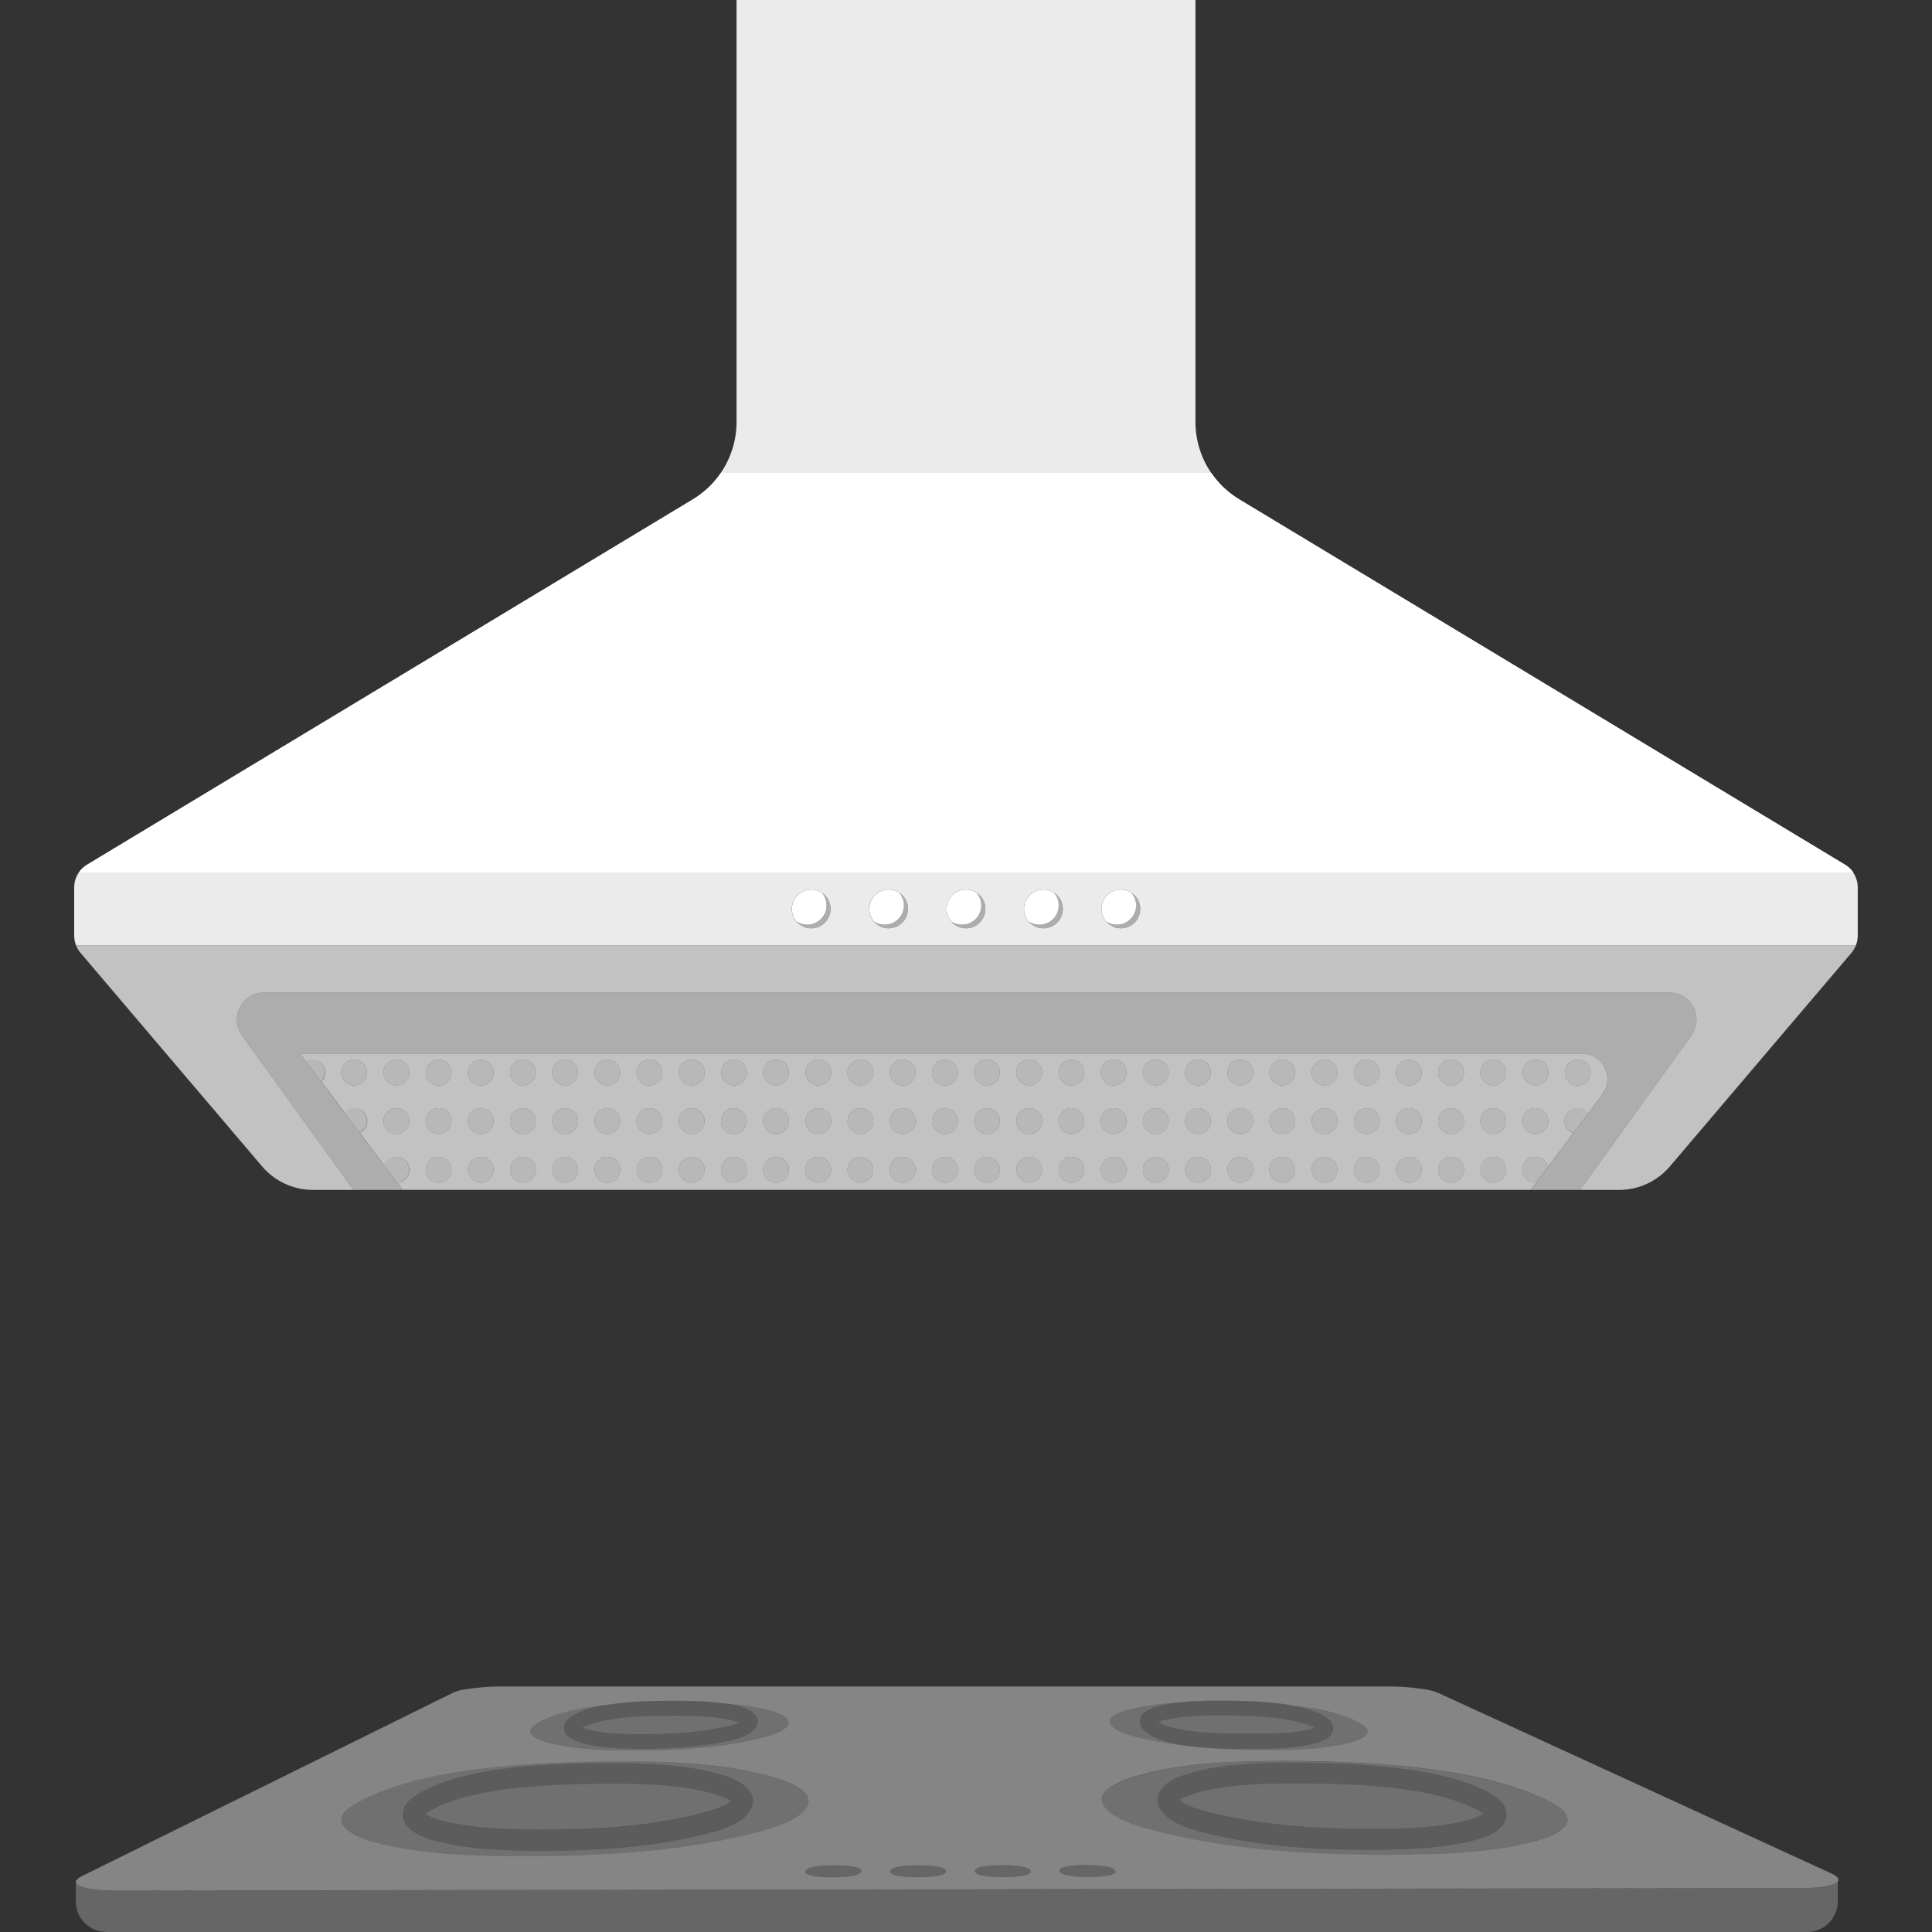 <svg viewBox="0 0 300 300" xmlns="http://www.w3.org/2000/svg"><rect x="0" y="0" width="300" height="300" fill="#333333" stroke="none"/><g fill="#fff" fill-rule="evenodd"><path d="m 111.92 73.44 c 1.57 -2.3 2.45 -5.05 2.45 -7.92 v -65.52 h 71.26 v 65.52 c 0 2.88 .88 5.63 2.45 7.92 z" opacity=".9"/><path d="m 127.6 138.62 c .82 .54 1.37 1.47 1.37 2.52 0 1.66 -1.35 3.01 -3.01 3.01 -.9 0 -1.72 -.4 -2.27 -1.03 .47 .31 1.03 .49 1.64 .49 1.66 0 3.01 -1.35 3.01 -3.01 0 -.75 -.28 -1.44 -.74 -1.97 z" opacity=".6"/><path d="m 123.7 143.11 c -.46 -.53 -.74 -1.22 -.74 -1.97 0 -1.66 1.35 -3.01 3.01 -3.01 .6 0 1.17 .18 1.64 .49 .46 .53 .74 1.22 .74 1.97 0 1.66 -1.35 3.01 -3.01 3.01 -.6 0 -1.17 -.18 -1.64 -.49 z"/><path d="m 139.62 138.62 c .82 .54 1.37 1.47 1.37 2.52 0 1.66 -1.35 3.01 -3.01 3.01 -.9 0 -1.72 -.4 -2.27 -1.03 .47 .31 1.03 .49 1.64 .49 1.66 0 3.01 -1.35 3.01 -3.01 0 -.75 -.28 -1.44 -.74 -1.97 z" opacity=".6"/><path d="m 135.72 143.11 c -.46 -.53 -.74 -1.22 -.74 -1.97 0 -1.66 1.35 -3.01 3.01 -3.01 .6 0 1.17 .18 1.64 .49 .46 .53 .74 1.22 .74 1.97 0 1.66 -1.35 3.01 -3.01 3.01 -.6 0 -1.17 -.18 -1.64 -.49 z"/><path d="m 151.64 138.62 c .82 .54 1.37 1.47 1.37 2.52 0 1.66 -1.35 3.01 -3.01 3.01 -.9 0 -1.72 -.4 -2.27 -1.03 .47 .31 1.03 .49 1.64 .49 1.66 0 3.01 -1.35 3.01 -3.01 0 -.75 -.28 -1.44 -.74 -1.97 z" opacity=".6"/><path d="m 147.73 143.11 c -.46 -.53 -.74 -1.22 -.74 -1.97 0 -1.66 1.35 -3.01 3.01 -3.01 .6 0 1.17 .18 1.64 .49 .46 .53 .74 1.22 .74 1.97 0 1.66 -1.35 3.01 -3.01 3.01 -.6 0 -1.17 -.18 -1.64 -.49 z"/><path d="m 163.65 138.62 c .82 .54 1.37 1.47 1.37 2.52 0 1.66 -1.35 3.01 -3.01 3.01 -.9 0 -1.72 -.4 -2.27 -1.03 .47 .31 1.03 .49 1.64 .49 1.66 0 3.01 -1.35 3.01 -3.01 0 -.75 -.28 -1.44 -.74 -1.97 z" opacity=".6"/><path d="m 159.75 143.11 c -.46 -.53 -.74 -1.22 -.74 -1.97 0 -1.66 1.35 -3.01 3.01 -3.01 .6 0 1.17 .18 1.64 .49 .46 .53 .74 1.22 .74 1.97 0 1.66 -1.35 3.01 -3.01 3.01 -.6 0 -1.17 -.18 -1.64 -.49 z"/><path d="m 175.67 138.62 c .82 .54 1.37 1.47 1.37 2.52 0 1.66 -1.35 3.01 -3.01 3.01 -.9 0 -1.72 -.4 -2.27 -1.03 .47 .31 1.03 .49 1.64 .49 1.66 0 3.01 -1.35 3.01 -3.01 0 -.75 -.28 -1.44 -.74 -1.97 z" opacity=".6"/><path d="m 171.77 143.11 c -.46 -.53 -.74 -1.22 -.74 -1.97 0 -1.66 1.35 -3.01 3.01 -3.01 .6 0 1.17 .18 1.64 .49 .46 .53 .74 1.22 .74 1.97 0 1.66 -1.35 3.01 -3.01 3.01 -.6 0 -1.17 -.18 -1.64 -.49 z"/><path d="m 54.88 184.77 h -6.28 c -3.04 0 -5.93 -1.34 -7.9 -3.65 l -28.2 -33.16 c -.3 -.35 -.53 -.74 -.69 -1.16 h 276.37 c -.17 .42 -.4 .81 -.69 1.16 l -28.19 33.16 c -1.97 2.32 -4.86 3.65 -7.9 3.65 h -6.05 l 17.29 -23.99 c .92 -1.28 1.05 -2.96 .33 -4.36 s -2.16 -2.28 -3.73 -2.28 h -218.26 c -1.57 0 -3.02 .88 -3.73 2.28 -.72 1.4 -.59 3.09 .33 4.36 l 17.29 23.99 z" opacity=".7"/><path d="m 237.72 184.77 h 7.63 l 17.29 -23.99 c .92 -1.28 1.05 -2.96 .33 -4.36 s -2.16 -2.28 -3.73 -2.28 h -218.26 c -1.57 0 -3.02 .88 -3.73 2.28 -.72 1.4 -.59 3.09 .33 4.36 l 17.29 23.99 h 7.63 l -15.88 -21.14 h 199.04 c 1.5 0 2.87 .85 3.54 2.19 s .53 2.95 -.38 4.14 l -11.12 14.81 z" opacity=".6"/><path d="m 12.25 135.47 c .33 -.48 .76 -.89 1.28 -1.2 l 94.07 -56.73 c 1.75 -1.06 3.22 -2.46 4.33 -4.09 h 76.16 c 1.12 1.63 2.58 3.04 4.33 4.09 l 94.07 56.73 c .52 .31 .95 .72 1.28 1.2 z"/><path d="m 12.25 135.47 c .33 -.48 .76 -.89 1.28 -1.2 l 94.07 -56.73 c 1.75 -1.06 3.22 -2.46 4.33 -4.09 h 76.16 c 1.12 1.63 2.58 3.04 4.33 4.09 l 94.07 56.73 c .52 .31 .95 .72 1.28 1.2 z"/><path d="m 150 138.13 c -1.66 0 -3.01 1.35 -3.01 3.01 s 1.35 3.01 3.01 3.01 3.01 -1.35 3.01 -3.01 -1.35 -3.01 -3.01 -3.01 z m -24.04 0 c -1.66 0 -3.01 1.35 -3.01 3.01 s 1.35 3.01 3.01 3.01 3.01 -1.35 3.01 -3.01 -1.35 -3.01 -3.01 -3.01 z m 12.02 0 c -1.66 0 -3.01 1.35 -3.01 3.01 s 1.35 3.01 3.01 3.01 3.01 -1.35 3.01 -3.01 -1.35 -3.01 -3.01 -3.01 z m 36.06 0 c -1.66 0 -3.01 1.35 -3.01 3.01 s 1.35 3.01 3.01 3.01 3.01 -1.35 3.01 -3.01 -1.35 -3.01 -3.01 -3.01 z m -12.02 0 c -1.66 0 -3.01 1.35 -3.01 3.01 s 1.35 3.01 3.01 3.01 3.01 -1.35 3.01 -3.01 -1.35 -3.01 -3.01 -3.01 z m -150.21 8.67 c -.19 -.48 -.29 -1 -.29 -1.52 v -7.48 c 0 -.85 .26 -1.66 .72 -2.33 h 275.51 c .46 .68 .72 1.49 .72 2.33 v 7.48 c 0 .52 -.1 1.04 -.29 1.52 z" opacity=".9"/><path d="m 90.41 268.28 c 1.2 -.67 2.89 -1.08 4.72 -1.36 3.49 -.53 7.5 -.52 10.11 -.52 2.94 0 6.16 .08 8.92 .83 .16 .04 .41 .14 .64 .24 -.04 .02 -.08 .03 -.12 .05 -.77 .32 -1.72 .51 -2.42 .66 -3.89 .85 -8.13 1.09 -12.2 1.1 -2.96 0 -6.17 -.07 -8.97 -.78 -.22 -.06 -.46 -.13 -.69 -.21 z m 21.7 -3.81 c 2.46 .16 4.9 .47 7.16 1.06 1.27 .33 3.67 1.08 3.05 2.27 -.69 1.31 -3.61 1.94 -5.34 2.32 -5.81 1.31 -12.19 1.67 -18.28 1.67 -4.47 0 -9.38 -.1 -13.6 -1.22 -1.77 -.47 -3.93 -1.5 -2.07 -2.77 2.51 -1.71 6.61 -2.58 10.9 -3.03 -2.23 .41 -4.2 1.06 -5.47 2.02 -.73 .55 -.89 1.14 -.87 1.61 .02 .49 .28 1 .81 1.4 s 1.41 .73 2.13 .92 c 2.98 .76 6.39 .85 9.54 .85 4.23 0 8.64 -.27 12.69 -1.15 .81 -.18 1.91 -.41 2.8 -.78 .8 -.33 1.43 -.78 1.78 -1.3 .49 -.74 .39 -1.4 -.04 -1.98 -.18 -.24 -.45 -.48 -.78 -.68 -.52 -.31 -1.24 -.55 -1.76 -.69 -.85 -.23 -1.75 -.41 -2.66 -.54 z" opacity=".3"/><path d="m 179.81 267.42 c .2 .13 .44 .24 .69 .35 1.02 .44 2.34 .73 3.78 .94 3.82 .56 8.43 .51 10.73 .51 2.88 0 6.04 -.06 8.75 -.78 .12 -.03 .27 -.09 .42 -.15 -1.29 -.68 -3.04 -1.1 -4.93 -1.38 -3.51 -.52 -7.48 -.53 -10.22 -.53 -2.78 0 -5.78 .08 -8.41 .75 -.2 .05 -.52 .17 -.81 .29 z m 9.22 -3.34 c 2.84 0 6.94 .02 10.57 .56 2.57 .38 4.89 1.05 6.45 2.09 .65 .44 .9 .92 .98 1.32 s .01 .79 -.2 1.16 c -.15 .25 -.38 .5 -.69 .71 -.46 .32 -1.14 .59 -1.78 .76 -2.9 .77 -6.27 .86 -9.34 .86 -2.78 0 -8.82 .05 -13.01 -.89 -2.07 -.47 -3.71 -1.22 -4.53 -2.21 -.3 -.36 -.41 -.71 -.43 -1.03 -.03 -.37 .07 -.73 .3 -1.06 .18 -.27 .47 -.52 .83 -.74 .55 -.33 1.33 -.57 1.89 -.71 2.81 -.71 6.01 -.82 8.98 -.82 z" opacity=".2"/><path d="m 179.81 267.42 c .28 -.12 .61 -.24 .81 -.29 2.63 -.67 5.63 -.75 8.41 -.75 2.74 0 6.72 .01 10.22 .53 1.89 .28 3.63 .7 4.93 1.38 -.15 .06 -.3 .12 -.42 .15 -2.71 .72 -5.87 .78 -8.75 .78 -2.3 0 -6.91 .05 -10.73 -.51 -1.44 -.21 -2.77 -.51 -3.78 -.94 -.25 -.11 -.49 -.22 -.69 -.35 z m 20.97 -2.58 c 4.14 .47 8.08 1.33 10.7 2.93 2.17 1.33 -.18 2.41 -2.12 2.89 -4.01 .97 -8.55 1.09 -12.76 1.09 -6.15 0 -12.55 -.38 -18.43 -1.65 -1.85 -.4 -4.79 -1 -5.69 -2.31 -.8 -1.15 1.39 -1.92 2.65 -2.27 2.3 -.63 4.82 -.94 7.36 -1.09 -.83 .12 -1.65 .27 -2.44 .47 -.55 .14 -1.33 .39 -1.89 .71 -.37 .22 -.65 .47 -.83 .74 -.22 .33 -.32 .69 -.3 1.06 .02 .32 .14 .67 .43 1.03 .82 .99 2.46 1.74 4.53 2.21 4.2 .95 10.23 .9 13.01 .89 3.07 0 6.45 -.09 9.34 -.86 .64 -.17 1.32 -.44 1.78 -.76 .31 -.22 .54 -.46 .69 -.71 .22 -.37 .28 -.76 .2 -1.16 s -.33 -.88 -.98 -1.32 c -1.31 -.88 -3.17 -1.49 -5.26 -1.89 z" opacity=".3"/><path d="m 183.11 279.5 c .37 .36 .92 .64 1.52 .9 1.48 .64 3.31 1.05 4.72 1.38 7.39 1.7 15.49 2.21 23.25 2.2 5.18 -.01 10.84 -.14 15.72 -1.44 .69 -.19 1.57 -.64 2.04 -.9 -.06 -.05 -.13 -.1 -.2 -.14 -6.93 -4.28 -20.66 -4.59 -29.45 -4.58 -5.11 0 -10.8 .17 -15.53 1.64 -.59 .18 -1.27 .43 -1.82 .76 -.08 .05 -.17 .12 -.26 .18 z m 17.6 -5.82 c 9.31 -.01 23.82 .53 31.15 5.07 1.45 .89 1.94 1.89 2.01 2.7 .07 .75 -.17 1.48 -.75 2.14 -.74 .85 -2.27 1.62 -3.98 2.08 -5.14 1.38 -11.1 1.55 -16.55 1.55 -8.01 .01 -16.36 -.54 -23.98 -2.28 -1.58 -.36 -3.62 -.84 -5.28 -1.56 -1.36 -.59 -2.48 -1.37 -3.11 -2.28 -.49 -.7 -.6 -1.37 -.52 -2 .08 -.58 .35 -1.14 .81 -1.64 .8 -.87 2.39 -1.59 3.7 -2 5.01 -1.56 11.06 -1.78 16.48 -1.79 z" opacity=".2"/><path d="m 90.41 268.28 c .23 .09 .48 .16 .69 .21 2.8 .71 6.01 .78 8.97 .78 4.07 0 8.31 -.25 12.2 -1.1 .7 -.15 1.65 -.34 2.42 -.66 .04 -.02 .08 -.03 .12 -.05 -.24 -.1 -.48 -.19 -.64 -.24 -2.77 -.75 -5.98 -.83 -8.92 -.83 -2.61 0 -6.62 0 -10.11 .52 -1.84 .28 -3.53 .68 -4.72 1.36 z m 14.83 -4.18 c 3.14 0 6.57 .11 9.53 .91 .52 .14 1.24 .38 1.76 .69 .34 .2 .61 .43 .78 .68 .43 .59 .53 1.25 .04 1.98 -.35 .52 -.99 .97 -1.78 1.3 -.89 .37 -1.99 .6 -2.8 .78 -4.05 .88 -8.45 1.15 -12.69 1.15 -3.15 0 -6.56 -.09 -9.54 -.85 -.72 -.18 -1.61 -.51 -2.13 -.92 -.53 -.4 -.79 -.91 -.81 -1.4 -.02 -.48 .14 -1.07 .87 -1.61 1.44 -1.08 3.75 -1.77 6.33 -2.16 3.61 -.54 7.75 -.55 10.45 -.55 z" opacity=".2"/><path d="m 66.07 281.69 c .32 .2 .81 .5 1.23 .65 .21 .08 .42 .14 .64 .21 5.12 1.49 11.27 1.6 16.75 1.59 7.7 -.01 15.78 -.52 23.08 -2.26 1.32 -.32 3.09 -.73 4.49 -1.38 .5 -.23 .96 -.46 1.25 -.76 -.24 -.17 -.64 -.43 -.94 -.56 -.52 -.23 -1.06 -.41 -1.53 -.54 -4.89 -1.44 -10.66 -1.63 -15.92 -1.63 -5.17 0 -12.37 .13 -18.72 1.2 -4.04 .68 -7.73 1.72 -10.23 3.43 -.03 .02 -.06 .04 -.09 .07 z m 29.04 -7.93 c 5.57 0 11.67 .24 16.84 1.76 1.26 .37 2.93 1.03 3.86 1.87 1.12 1.01 1.49 2.25 .74 3.62 -.52 .96 -1.58 1.8 -2.94 2.42 -1.59 .73 -3.59 1.23 -5.09 1.59 -7.54 1.8 -15.88 2.34 -23.83 2.35 -5.79 .01 -12.26 -.15 -17.66 -1.72 -1.57 -.46 -2.98 -1.2 -3.69 -2.01 -.54 -.62 -.79 -1.31 -.76 -2.01 .03 -.81 .44 -1.79 1.76 -2.69 2.82 -1.93 6.96 -3.18 11.52 -3.95 6.54 -1.1 13.95 -1.24 19.26 -1.24 z" opacity=".2"/><path d="m 66.07 281.69 c .03 -.02 .06 -.05 .09 -.07 2.5 -1.71 6.19 -2.75 10.23 -3.43 6.35 -1.07 13.56 -1.19 18.72 -1.2 5.26 0 11.03 .19 15.92 1.63 .47 .14 1.01 .32 1.53 .54 .31 .14 .7 .39 .94 .56 -.29 .31 -.75 .53 -1.25 .76 -1.4 .65 -3.17 1.06 -4.49 1.38 -7.3 1.75 -15.38 2.25 -23.08 2.26 -5.49 .01 -11.63 -.1 -16.75 -1.59 -.22 -.06 -.43 -.13 -.64 -.21 -.42 -.15 -.91 -.45 -1.23 -.65 z m 29.04 -7.93 c -5.31 0 -12.72 .14 -19.26 1.24 -4.56 .77 -8.69 2.02 -11.52 3.95 -1.32 .9 -1.73 1.88 -1.76 2.69 -.03 .7 .22 1.39 .76 2.01 .71 .82 2.13 1.56 3.69 2.01 5.4 1.57 11.88 1.73 17.66 1.72 7.95 -.01 16.29 -.55 23.83 -2.35 1.5 -.36 3.51 -.85 5.09 -1.59 1.36 -.63 2.42 -1.46 2.94 -2.42 .75 -1.37 .38 -2.6 -.74 -3.62 -.93 -.84 -2.6 -1.5 -3.86 -1.87 -5.18 -1.52 -11.28 -1.77 -16.84 -1.76 z m 1.86 -.24 c 7.51 -.01 15.61 .34 22.64 2.3 2.49 .7 6.63 2.14 5.84 4.4 -.88 2.51 -6.1 3.83 -9.22 4.6 -10.7 2.67 -22.7 3.37 -34.02 3.39 -7.92 .01 -16.6 -.19 -24.07 -2.16 -4.06 -1.07 -7.36 -3.28 -3.25 -5.76 10.07 -6.08 29.37 -6.76 42.09 -6.77 z" opacity=".3"/><path d="m 183.11 279.5 c .09 -.07 .18 -.14 .26 -.18 .55 -.32 1.23 -.57 1.82 -.76 4.72 -1.47 10.41 -1.64 15.53 -1.64 8.79 -.01 22.52 .3 29.45 4.58 .07 .04 .13 .09 .2 .14 -.47 .26 -1.35 .71 -2.04 .9 -4.88 1.31 -10.54 1.44 -15.72 1.44 -7.76 .01 -15.86 -.51 -23.25 -2.2 -1.41 -.32 -3.24 -.73 -4.72 -1.38 -.6 -.26 -1.15 -.54 -1.52 -.9 z m 17.6 -5.82 c -5.43 0 -11.47 .23 -16.48 1.79 -1.31 .41 -2.9 1.13 -3.7 2 -.46 .5 -.73 1.06 -.81 1.64 -.08 .62 .03 1.3 .52 2 .63 .91 1.75 1.69 3.11 2.28 1.66 .72 3.7 1.2 5.28 1.56 7.62 1.75 15.97 2.29 23.98 2.28 5.45 -.01 11.42 -.18 16.55 -1.55 1.71 -.46 3.24 -1.23 3.98 -2.08 .58 -.66 .82 -1.39 .75 -2.14 -.08 -.81 -.57 -1.8 -2.01 -2.7 -7.34 -4.54 -21.85 -5.07 -31.15 -5.07 z m -2.13 -.22 c 13.1 -.01 32 .77 42.66 6.66 4.13 2.28 1.91 4.54 -2.33 5.72 -7.23 2.02 -15.78 2.2 -23.48 2.21 -11.42 .02 -23.44 -.71 -34.27 -3.29 -3.31 -.79 -8.59 -2.05 -9.85 -4.57 -1.1 -2.2 2.7 -3.68 5.15 -4.4 6.81 -2.01 14.81 -2.32 22.13 -2.32 z" opacity=".3"/><path d="m 168.49 289.59 c 1.03 0 4.27 0 4.68 .91 .39 .87 -3.4 .94 -3.98 .94 -.96 0 -4.39 0 -4.68 -.93 -.27 -.87 3.36 -.92 3.98 -.93 z m -12.94 .02 c .9 0 4.27 .01 4.49 .91 .21 .89 -3.51 .94 -4.17 .94 -.84 0 -4.4 -.01 -4.5 -.93 -.09 -.89 3.46 -.92 4.18 -.93 z m -12.95 .02 c .79 0 4.28 .01 4.31 .91 .03 .91 -3.6 .94 -4.37 .94 -.73 0 -4.4 -.02 -4.31 -.93 .09 -.9 3.54 -.93 4.37 -.93 z m -12.96 .02 c .68 0 4.27 .03 4.12 .92 -.16 .93 -3.68 .94 -4.56 .94 -.63 0 -4.39 -.04 -4.12 -.93 .28 -.91 3.61 -.93 4.56 -.93 z" opacity=".25"/><path d="m 129.63 289.65 c -.95 0 -4.28 .01 -4.56 .93 -.27 .89 3.49 .93 4.12 .93 .88 0 4.41 -.02 4.56 -.94 .15 -.89 -3.44 -.92 -4.12 -.92 z m 25.92 -.04 c -.72 0 -4.27 .04 -4.18 .93 .1 .92 3.66 .93 4.5 .93 .66 0 4.39 -.05 4.17 -.94 -.22 -.91 -3.59 -.91 -4.49 -.91 z m -12.95 .02 c -.83 0 -4.28 .02 -4.37 .93 s 3.58 .93 4.31 .93 c .76 0 4.4 -.03 4.37 -.94 -.03 -.9 -3.52 -.92 -4.31 -.91 z m 25.9 -.04 c -.62 0 -4.25 .05 -3.98 .93 .29 .93 3.72 .93 4.68 .93 .58 0 4.37 -.07 3.98 -.94 -.41 -.91 -3.65 -.91 -4.68 -.91 z m -71.52 -16.07 c -12.71 .01 -32.01 .69 -42.09 6.77 -4.11 2.48 -.81 4.69 3.25 5.76 7.47 1.98 16.15 2.17 24.07 2.16 11.32 -.02 23.32 -.72 34.02 -3.39 3.12 -.78 8.33 -2.09 9.22 -4.6 .8 -2.27 -3.35 -3.71 -5.84 -4.4 -7.02 -1.97 -15.13 -2.31 -22.64 -2.3 z m 101.6 -.07 c -7.33 .01 -15.33 .32 -22.13 2.32 -2.44 .72 -6.25 2.21 -5.15 4.4 1.26 2.52 6.55 3.78 9.85 4.57 10.83 2.59 22.86 3.31 34.27 3.29 7.7 -.01 16.26 -.19 23.48 -2.21 4.25 -1.19 6.47 -3.44 2.33 -5.72 -10.66 -5.89 -29.56 -6.67 -42.66 -6.66 z m -104.64 -8.67 c -4.29 .45 -8.39 1.32 -10.9 3.03 -1.87 1.27 .3 2.3 2.07 2.77 4.22 1.11 9.13 1.22 13.6 1.22 6.09 0 12.47 -.37 18.28 -1.67 1.73 -.39 4.65 -1.01 5.34 -2.32 .63 -1.2 -1.78 -1.94 -3.05 -2.27 -2.26 -.59 -4.7 -.9 -7.16 -1.06 -2.25 -.32 -4.63 -.38 -6.87 -.38 -2.7 0 -6.85 0 -10.45 .55 -.29 .04 -.57 .09 -.86 .14 z m 88.55 -.35 c -2.54 .15 -5.06 .46 -7.36 1.09 -1.26 .35 -3.45 1.12 -2.65 2.27 .9 1.31 3.84 1.91 5.69 2.31 5.88 1.27 12.28 1.65 18.43 1.65 4.21 0 8.75 -.12 12.76 -1.09 1.95 -.47 4.29 -1.56 2.12 -2.89 -2.62 -1.61 -6.55 -2.47 -10.7 -2.93 -.39 -.07 -.78 -.14 -1.19 -.2 -3.62 -.54 -7.73 -.56 -10.57 -.56 -2.14 0 -4.4 .06 -6.55 .35 z m 40.82 -1.57 l 61.18 28.1 c .86 .4 1.53 1.08 .34 1.55 -1.78 .71 -4.09 .66 -5.99 .67 l -260.08 .39 c -1.99 0 -4.33 .04 -6.2 -.65 -1.17 -.43 -.84 -1.1 .1 -1.57 l 57.63 -28.48 c .91 -.45 2.08 -.58 3.1 -.71 1.5 -.2 3.02 -.29 4.53 -.29 h 137.67 c 1.52 0 3.04 .09 4.54 .29 1.05 .13 2.23 .27 3.18 .71 z" opacity=".4"/><path d="m 68.11 164.54 c 1.11 0 2 .9 2 2 s -.9 2 -2 2 -2 -.9 -2 -2 .9 -2 2 -2 z m 98.27 0 c 1.11 0 2 .9 2 2 s -.9 2 -2 2 -2 -.9 -2 -2 .9 -2 2 -2 z m -91.72 0 c 1.11 0 2 .9 2 2 s -.9 2 -2 2 -2 -.9 -2 -2 .9 -2 2 -2 z m 13.1 7.55 c 1.11 0 2 .9 2 2 s -.9 2 -2 2 -2 -.9 -2 -2 .9 -2 2 -2 z m 124.47 7.55 c 1.11 0 2 .9 2 2 s -.9 2 -2 2 -2 -.9 -2 -2 .9 -2 2 -2 z m -65.51 0 c 1.11 0 2 .9 2 2 s -.9 2 -2 2 -2 -.9 -2 -2 .9 -2 2 -2 z m 65.51 -7.55 c 1.11 0 2 .9 2 2 s -.9 2 -2 2 -2 -.9 -2 -2 .9 -2 2 -2 z m -65.51 0 c 1.11 0 2 .9 2 2 s -.9 2 -2 2 -2 -.9 -2 -2 .9 -2 2 -2 z m 0 -7.55 c 1.11 0 2 .9 2 2 s -.9 2 -2 2 -2 -.9 -2 -2 .9 -2 2 -2 z m 98.27 0 c 1.11 0 2 .9 2 2 s -.9 2 -2 2 -2 -.9 -2 -2 .9 -2 2 -2 z m -39.31 7.55 c 1.11 0 2 .9 2 2 s -.9 2 -2 2 -2 -.9 -2 -2 .9 -2 2 -2 z m -65.51 0 c 1.11 0 2 .9 2 2 s -.9 2 -2 2 -2 -.9 -2 -2 .9 -2 2 -2 z m 85.16 7.55 c 1.11 0 2 .9 2 2 s -.9 2 -2 2 -2 -.9 -2 -2 .9 -2 2 -2 z m -65.51 0 c 1.11 0 2 .9 2 2 s -.9 2 -2 2 -2 -.9 -2 -2 .9 -2 2 -2 z m 58.96 0 c 1.11 0 2 .9 2 2 s -.9 2 -2 2 -2 -.9 -2 -2 .9 -2 2 -2 z m -65.51 0 c 1.11 0 2 .9 2 2 s -.9 2 -2 2 -2 -.9 -2 -2 .9 -2 2 -2 z m 32.76 -15.11 c 1.11 0 2 .9 2 2 s -.9 2 -2 2 -2 -.9 -2 -2 .9 -2 2 -2 z m 45.86 15.11 c 1.11 0 2 .9 2 2 s -.9 2 -2 2 -2 -.9 -2 -2 .9 -2 2 -2 z m -65.51 0 c 1.11 0 2 .9 2 2 s -.9 2 -2 2 -2 -.9 -2 -2 .9 -2 2 -2 z m 13.1 0 c 1.11 0 2 .9 2 2 s -.9 2 -2 2 -2 -.9 -2 -2 .9 -2 2 -2 z m -6.55 0 c 1.11 0 2 .9 2 2 s -.9 2 -2 2 -2 -.9 -2 -2 .9 -2 2 -2 z m 19.65 0 c 1.11 0 2 .9 2 2 s -.9 2 -2 2 -2 -.9 -2 -2 .9 -2 2 -2 z m -6.55 0 c 1.11 0 2 .9 2 2 s -.9 2 -2 2 -2 -.9 -2 -2 .9 -2 2 -2 z m -124.47 -15.11 c 1.11 0 2 .9 2 2 s -.9 2 -2 2 -2 -.9 -2 -2 .9 -2 2 -2 z m 52.41 0 c 1.11 0 2 .9 2 2 s -.9 2 -2 2 -2 -.9 -2 -2 .9 -2 2 -2 z m 78.61 0 c 1.11 0 2 .9 2 2 s -.9 2 -2 2 -2 -.9 -2 -2 .9 -2 2 -2 z m 13.1 0 c 1.11 0 2 .9 2 2 s -.9 2 -2 2 -2 -.9 -2 -2 .9 -2 2 -2 z m 26.2 7.55 c 1.11 0 2 .9 2 2 s -.9 2 -2 2 -2 -.9 -2 -2 .9 -2 2 -2 z m -65.51 0 c 1.11 0 2 .9 2 2 s -.9 2 -2 2 -2 -.9 -2 -2 .9 -2 2 -2 z m -26.2 -7.55 c 1.11 0 2 .9 2 2 s -.9 2 -2 2 -2 -.9 -2 -2 .9 -2 2 -2 z m 78.61 7.55 c 1.11 0 2 .9 2 2 s -.9 2 -2 2 -2 -.9 -2 -2 .9 -2 2 -2 z m -65.51 0 c 1.11 0 2 .9 2 2 s -.9 2 -2 2 -2 -.9 -2 -2 .9 -2 2 -2 z m -91.72 0 c 1.11 0 2 .9 2 2 s -.9 2 -2 2 -2 -.9 -2 -2 .9 -2 2 -2 z m 65.51 0 c 1.11 0 2 .9 2 2 s -.9 2 -2 2 -2 -.9 -2 -2 .9 -2 2 -2 z m -6.55 0 c 1.11 0 2 .9 2 2 s -.9 2 -2 2 -2 -.9 -2 -2 .9 -2 2 -2 z m -52.41 0 c 1.11 0 2 .9 2 2 s -.9 2 -2 2 -2 -.9 -2 -2 .9 -2 2 -2 z m 131.02 0 c 1.11 0 2 .9 2 2 s -.9 2 -2 2 -2 -.9 -2 -2 .9 -2 2 -2 z m -65.51 0 c 1.11 0 2 .9 2 2 s -.9 2 -2 2 -2 -.9 -2 -2 .9 -2 2 -2 z m 58.96 0 c 1.11 0 2 .9 2 2 s -.9 2 -2 2 -2 -.9 -2 -2 .9 -2 2 -2 z m -85.16 -7.55 c 1.11 0 2 .9 2 2 s -.9 2 -2 2 -2 -.9 -2 -2 .9 -2 2 -2 z m 124.47 0 c 1.11 0 2 .9 2 2 s -.9 2 -2 2 -2 -.9 -2 -2 .9 -2 2 -2 z m -19.65 0 c 1.11 0 2 .9 2 2 s -.9 2 -2 2 -2 -.9 -2 -2 .9 -2 2 -2 z m -39.31 0 c 1.11 0 2 .9 2 2 s -.9 2 -2 2 -2 -.9 -2 -2 .9 -2 2 -2 z m -78.61 0 c 1.11 0 2 .9 2 2 s -.9 2 -2 2 -2 -.9 -2 -2 .9 -2 2 -2 z m -19.65 15.11 c 1.11 0 2 .9 2 2 s -.9 2 -2 2 -2 -.9 -2 -2 .9 -2 2 -2 z m -6.55 0 c 1.11 0 2 .9 2 2 s -.9 2 -2 2 -2 -.9 -2 -2 .9 -2 2 -2 z m 170.33 -15.11 c 1.11 0 2 .9 2 2 s -.9 2 -2 2 -2 -.9 -2 -2 .9 -2 2 -2 z m -150.68 15.11 c 1.11 0 2 .9 2 2 s -.9 2 -2 2 -2 -.9 -2 -2 .9 -2 2 -2 z m -6.55 0 c 1.11 0 2 .9 2 2 s -.9 2 -2 2 -2 -.9 -2 -2 .9 -2 2 -2 z m 45.86 -15.11 c 1.11 0 2 .9 2 2 s -.9 2 -2 2 -2 -.9 -2 -2 .9 -2 2 -2 z m -26.21 15.11 c 1.11 0 2 .9 2 2 s -.9 2 -2 2 -2 -.9 -2 -2 .9 -2 2 -2 z m -6.55 0 c 1.11 0 2 .9 2 2 s -.9 2 -2 2 -2 -.9 -2 -2 .9 -2 2 -2 z m 26.2 -15.11 c 1.11 0 2 .9 2 2 s -.9 2 -2 2 -2 -.9 -2 -2 .9 -2 2 -2 z m 117.92 7.55 c 1.11 0 2 .9 2 2 s -.9 2 -2 2 -2 -.9 -2 -2 .9 -2 2 -2 z m -65.51 0 c 1.11 0 2 .9 2 2 s -.9 2 -2 2 -2 -.9 -2 -2 .9 -2 2 -2 z m 13.1 0 c 1.11 0 2 .9 2 2 s -.9 2 -2 2 -2 -.9 -2 -2 .9 -2 2 -2 z m -6.55 0 c 1.11 0 2 .9 2 2 s -.9 2 -2 2 -2 -.9 -2 -2 .9 -2 2 -2 z m -91.72 -7.55 c 1.11 0 2 .9 2 2 s -.9 2 -2 2 -2 -.9 -2 -2 .9 -2 2 -2 z m 13.1 0 c 1.11 0 2 .9 2 2 s -.9 2 -2 2 -2 -.9 -2 -2 .9 -2 2 -2 z m 13.1 15.11 c 1.11 0 2 .9 2 2 s -.9 2 -2 2 -2 -.9 -2 -2 .9 -2 2 -2 z m -6.55 0 c 1.11 0 2 .9 2 2 s -.9 2 -2 2 -2 -.9 -2 -2 .9 -2 2 -2 z m 19.65 0 c 1.11 0 2 .9 2 2 s -.9 2 -2 2 -2 -.9 -2 -2 .9 -2 2 -2 z m -6.55 0 c 1.11 0 2 .9 2 2 s -.9 2 -2 2 -2 -.9 -2 -2 .9 -2 2 -2 z m -19.65 -7.55 c 1.11 0 2 .9 2 2 s -.9 2 -2 2 -2 -.9 -2 -2 .9 -2 2 -2 z m -6.55 0 c 1.11 0 2 .9 2 2 s -.9 2 -2 2 -2 -.9 -2 -2 .9 -2 2 -2 z m 19.65 0 c 1.11 0 2 .9 2 2 s -.9 2 -2 2 -2 -.9 -2 -2 .9 -2 2 -2 z m -6.55 0 c 1.11 0 2 .9 2 2 s -.9 2 -2 2 -2 -.9 -2 -2 .9 -2 2 -2 z m -32.76 0 c 1.11 0 2 .9 2 2 s -.9 2 -2 2 -2 -.9 -2 -2 .9 -2 2 -2 z m 78.61 -7.55 c 1.11 0 2 .9 2 2 s -.9 2 -2 2 -2 -.9 -2 -2 .9 -2 2 -2 z m 65.51 0 c 1.11 0 2 .9 2 2 s -.9 2 -2 2 -2 -.9 -2 -2 .9 -2 2 -2 z m -137.57 7.55 c 1.11 0 2 .9 2 2 s -.9 2 -2 2 -2 -.9 -2 -2 .9 -2 2 -2 z m 117.92 7.55 c 1.11 0 2 .9 2 2 s -.9 2 -2 2 -2 -.9 -2 -2 .9 -2 2 -2 z m -65.51 0 c 1.11 0 2 .9 2 2 s -.9 2 -2 2 -2 -.9 -2 -2 .9 -2 2 -2 z m 65.51 -15.11 c 1.11 0 2 .9 2 2 s -.9 2 -2 2 -2 -.9 -2 -2 .9 -2 2 -2 z m -65.51 0 c 1.11 0 2 .9 2 2 s -.9 2 -2 2 -2 -.9 -2 -2 .9 -2 2 -2 z m 45.86 0 c 1.11 0 2 .9 2 2 s -.9 2 -2 2 -2 -.9 -2 -2 .9 -2 2 -2 z m -98.27 0 c 1.11 0 2 .9 2 2 s -.9 2 -2 2 -2 -.9 -2 -2 .9 -2 2 -2 z m 78.61 0 c 1.11 0 2 .9 2 2 s -.9 2 -2 2 -2 -.9 -2 -2 .9 -2 2 -2 z m 45.86 15.11 c 1.11 0 2 .9 2 2 s -.9 2 -2 2 -2 -.9 -2 -2 .9 -2 2 -2 z m -65.51 0 c 1.11 0 2 .9 2 2 s -.9 2 -2 2 -2 -.9 -2 -2 .9 -2 2 -2 z m -85.16 -15.11 c 1.11 0 2 .9 2 2 s -.9 2 -2 2 -2 -.9 -2 -2 .9 -2 2 -2 z m 170.33 0 c 1.11 0 2 .9 2 2 s -.9 2 -2 2 -2 -.9 -2 -2 .9 -2 2 -2 z m 0 7.55 c 1.11 0 2 .9 2 2 s -.9 2 -2 2 -2 -.9 -2 -2 .9 -2 2 -2 z m -65.51 0 c 1.11 0 2 .9 2 2 s -.9 2 -2 2 -2 -.9 -2 -2 .9 -2 2 -2 z m -112.33 -7.31 l -.87 -1.15 h 199.04 c 1.5 0 2.87 .85 3.54 2.19 s .53 2.95 -.38 4.14 l -2.22 2.96 c -.37 -.5 -.96 -.83 -1.63 -.83 -1.11 0 -2 .9 -2 2 0 .87 .56 1.61 1.33 1.89 l -3.92 5.22 c -.2 -.89 -1 -1.56 -1.95 -1.56 -1.11 0 -2 .9 -2 2 s .9 2 2 2 h .12 l -.85 1.13 h -175.18 l -.85 -1.13 c 1.06 -.05 1.9 -.93 1.9 -2 0 -1.11 -.9 -2 -2 -2 -.88 0 -1.62 .56 -1.89 1.35 l -3.81 -5.08 c .69 -.32 1.16 -1.01 1.16 -1.82 0 -1.11 -.9 -2 -2 -2 -.6 0 -1.14 .27 -1.51 .69 l -3.62 -4.82 c .36 -.36 .58 -.86 .58 -1.41 0 -1.11 -.9 -2 -2 -2 -.35 0 -.68 .09 -.96 .25 z" opacity=".7"/><path d="m 68.11 164.54 c 1.11 0 2 .9 2 2 s -.9 2 -2 2 -2 -.9 -2 -2 .9 -2 2 -2 z m 98.27 0 c 1.11 0 2 .9 2 2 s -.9 2 -2 2 -2 -.9 -2 -2 .9 -2 2 -2 z m -91.72 0 c 1.11 0 2 .9 2 2 s -.9 2 -2 2 -2 -.9 -2 -2 .9 -2 2 -2 z m 13.1 7.55 c 1.11 0 2 .9 2 2 s -.9 2 -2 2 -2 -.9 -2 -2 .9 -2 2 -2 z m 124.47 7.55 c 1.11 0 2 .9 2 2 s -.9 2 -2 2 -2 -.9 -2 -2 .9 -2 2 -2 z m -65.51 0 c 1.11 0 2 .9 2 2 s -.9 2 -2 2 -2 -.9 -2 -2 .9 -2 2 -2 z m 65.51 -7.55 c 1.11 0 2 .9 2 2 s -.9 2 -2 2 -2 -.9 -2 -2 .9 -2 2 -2 z m -65.51 0 c 1.11 0 2 .9 2 2 s -.9 2 -2 2 -2 -.9 -2 -2 .9 -2 2 -2 z m 0 -7.55 c 1.11 0 2 .9 2 2 s -.9 2 -2 2 -2 -.9 -2 -2 .9 -2 2 -2 z m 98.27 0 c 1.11 0 2 .9 2 2 s -.9 2 -2 2 -2 -.9 -2 -2 .9 -2 2 -2 z m -39.31 7.55 c 1.11 0 2 .9 2 2 s -.9 2 -2 2 -2 -.9 -2 -2 .9 -2 2 -2 z m -65.51 0 c 1.11 0 2 .9 2 2 s -.9 2 -2 2 -2 -.9 -2 -2 .9 -2 2 -2 z m 85.16 7.55 c 1.11 0 2 .9 2 2 s -.9 2 -2 2 -2 -.9 -2 -2 .9 -2 2 -2 z m -65.51 0 c 1.11 0 2 .9 2 2 s -.9 2 -2 2 -2 -.9 -2 -2 .9 -2 2 -2 z m 58.96 0 c 1.11 0 2 .9 2 2 s -.9 2 -2 2 -2 -.9 -2 -2 .9 -2 2 -2 z m -65.51 0 c 1.11 0 2 .9 2 2 s -.9 2 -2 2 -2 -.9 -2 -2 .9 -2 2 -2 z m 32.76 -15.11 c 1.11 0 2 .9 2 2 s -.9 2 -2 2 -2 -.9 -2 -2 .9 -2 2 -2 z m 45.86 15.11 c 1.11 0 2 .9 2 2 s -.9 2 -2 2 -2 -.9 -2 -2 .9 -2 2 -2 z m -65.51 0 c 1.11 0 2 .9 2 2 s -.9 2 -2 2 -2 -.9 -2 -2 .9 -2 2 -2 z m 13.1 0 c 1.11 0 2 .9 2 2 s -.9 2 -2 2 -2 -.9 -2 -2 .9 -2 2 -2 z m -6.55 0 c 1.11 0 2 .9 2 2 s -.9 2 -2 2 -2 -.9 -2 -2 .9 -2 2 -2 z m 19.65 0 c 1.11 0 2 .9 2 2 s -.9 2 -2 2 -2 -.9 -2 -2 .9 -2 2 -2 z m -6.55 0 c 1.11 0 2 .9 2 2 s -.9 2 -2 2 -2 -.9 -2 -2 .9 -2 2 -2 z m -124.47 -15.11 c 1.11 0 2 .9 2 2 s -.9 2 -2 2 -2 -.9 -2 -2 .9 -2 2 -2 z m 52.41 0 c 1.11 0 2 .9 2 2 s -.9 2 -2 2 -2 -.9 -2 -2 .9 -2 2 -2 z m 78.61 0 c 1.11 0 2 .9 2 2 s -.9 2 -2 2 -2 -.9 -2 -2 .9 -2 2 -2 z m 13.1 0 c 1.11 0 2 .9 2 2 s -.9 2 -2 2 -2 -.9 -2 -2 .9 -2 2 -2 z m 26.2 7.55 c 1.11 0 2 .9 2 2 s -.9 2 -2 2 -2 -.9 -2 -2 .9 -2 2 -2 z m -65.51 0 c 1.11 0 2 .9 2 2 s -.9 2 -2 2 -2 -.9 -2 -2 .9 -2 2 -2 z m -26.2 -7.55 c 1.11 0 2 .9 2 2 s -.9 2 -2 2 -2 -.9 -2 -2 .9 -2 2 -2 z m 78.61 7.55 c 1.11 0 2 .9 2 2 s -.9 2 -2 2 -2 -.9 -2 -2 .9 -2 2 -2 z m -65.51 0 c 1.11 0 2 .9 2 2 s -.9 2 -2 2 -2 -.9 -2 -2 .9 -2 2 -2 z m -91.72 0 c 1.11 0 2 .9 2 2 s -.9 2 -2 2 -2 -.9 -2 -2 .9 -2 2 -2 z m 65.51 0 c 1.11 0 2 .9 2 2 s -.9 2 -2 2 -2 -.9 -2 -2 .9 -2 2 -2 z m -6.55 0 c 1.11 0 2 .9 2 2 s -.9 2 -2 2 -2 -.9 -2 -2 .9 -2 2 -2 z m -52.41 0 c 1.11 0 2 .9 2 2 s -.9 2 -2 2 -2 -.9 -2 -2 .9 -2 2 -2 z m 131.02 0 c 1.11 0 2 .9 2 2 s -.9 2 -2 2 -2 -.9 -2 -2 .9 -2 2 -2 z m -65.51 0 c 1.11 0 2 .9 2 2 s -.9 2 -2 2 -2 -.9 -2 -2 .9 -2 2 -2 z m 58.96 0 c 1.11 0 2 .9 2 2 s -.9 2 -2 2 -2 -.9 -2 -2 .9 -2 2 -2 z m -85.16 -7.55 c 1.11 0 2 .9 2 2 s -.9 2 -2 2 -2 -.9 -2 -2 .9 -2 2 -2 z m 124.47 0 c 1.11 0 2 .9 2 2 s -.9 2 -2 2 -2 -.9 -2 -2 .9 -2 2 -2 z m -19.65 0 c 1.11 0 2 .9 2 2 s -.9 2 -2 2 -2 -.9 -2 -2 .9 -2 2 -2 z m -39.31 0 c 1.11 0 2 .9 2 2 s -.9 2 -2 2 -2 -.9 -2 -2 .9 -2 2 -2 z m -78.61 0 c 1.11 0 2 .9 2 2 s -.9 2 -2 2 -2 -.9 -2 -2 .9 -2 2 -2 z m -19.65 15.11 c 1.11 0 2 .9 2 2 s -.9 2 -2 2 -2 -.9 -2 -2 .9 -2 2 -2 z m -6.55 0 c 1.11 0 2 .9 2 2 s -.9 2 -2 2 -2 -.9 -2 -2 .9 -2 2 -2 z m 170.33 -15.11 c 1.11 0 2 .9 2 2 s -.9 2 -2 2 -2 -.9 -2 -2 .9 -2 2 -2 z m -150.68 15.11 c 1.11 0 2 .9 2 2 s -.9 2 -2 2 -2 -.9 -2 -2 .9 -2 2 -2 z m -6.55 0 c 1.11 0 2 .9 2 2 s -.9 2 -2 2 -2 -.9 -2 -2 .9 -2 2 -2 z m 45.86 -15.11 c 1.11 0 2 .9 2 2 s -.9 2 -2 2 -2 -.9 -2 -2 .9 -2 2 -2 z m -26.21 15.11 c 1.11 0 2 .9 2 2 s -.9 2 -2 2 -2 -.9 -2 -2 .9 -2 2 -2 z m -6.55 0 c 1.11 0 2 .9 2 2 s -.9 2 -2 2 -2 -.9 -2 -2 .9 -2 2 -2 z m 26.2 -15.11 c 1.11 0 2 .9 2 2 s -.9 2 -2 2 -2 -.9 -2 -2 .9 -2 2 -2 z m 117.92 7.55 c 1.11 0 2 .9 2 2 s -.9 2 -2 2 -2 -.9 -2 -2 .9 -2 2 -2 z m -65.51 0 c 1.11 0 2 .9 2 2 s -.9 2 -2 2 -2 -.9 -2 -2 .9 -2 2 -2 z m 13.1 0 c 1.11 0 2 .9 2 2 s -.9 2 -2 2 -2 -.9 -2 -2 .9 -2 2 -2 z m -6.55 0 c 1.11 0 2 .9 2 2 s -.9 2 -2 2 -2 -.9 -2 -2 .9 -2 2 -2 z m -91.72 -7.55 c 1.11 0 2 .9 2 2 s -.9 2 -2 2 -2 -.9 -2 -2 .9 -2 2 -2 z m 13.1 0 c 1.11 0 2 .9 2 2 s -.9 2 -2 2 -2 -.9 -2 -2 .9 -2 2 -2 z m 13.1 15.11 c 1.11 0 2 .9 2 2 s -.9 2 -2 2 -2 -.9 -2 -2 .9 -2 2 -2 z m -6.55 0 c 1.11 0 2 .9 2 2 s -.9 2 -2 2 -2 -.9 -2 -2 .9 -2 2 -2 z m 19.65 0 c 1.11 0 2 .9 2 2 s -.9 2 -2 2 -2 -.9 -2 -2 .9 -2 2 -2 z m -6.55 0 c 1.11 0 2 .9 2 2 s -.9 2 -2 2 -2 -.9 -2 -2 .9 -2 2 -2 z m -19.65 -7.55 c 1.11 0 2 .9 2 2 s -.9 2 -2 2 -2 -.9 -2 -2 .9 -2 2 -2 z m -6.55 0 c 1.11 0 2 .9 2 2 s -.9 2 -2 2 -2 -.9 -2 -2 .9 -2 2 -2 z m 19.65 0 c 1.11 0 2 .9 2 2 s -.9 2 -2 2 -2 -.9 -2 -2 .9 -2 2 -2 z m -6.55 0 c 1.11 0 2 .9 2 2 s -.9 2 -2 2 -2 -.9 -2 -2 .9 -2 2 -2 z m -32.76 0 c 1.11 0 2 .9 2 2 s -.9 2 -2 2 -2 -.9 -2 -2 .9 -2 2 -2 z m 78.61 -7.55 c 1.11 0 2 .9 2 2 s -.9 2 -2 2 -2 -.9 -2 -2 .9 -2 2 -2 z m 65.51 0 c 1.11 0 2 .9 2 2 s -.9 2 -2 2 -2 -.9 -2 -2 .9 -2 2 -2 z m -137.57 7.55 c 1.11 0 2 .9 2 2 s -.9 2 -2 2 -2 -.9 -2 -2 .9 -2 2 -2 z m 117.92 7.55 c 1.11 0 2 .9 2 2 s -.9 2 -2 2 -2 -.9 -2 -2 .9 -2 2 -2 z m -65.51 0 c 1.11 0 2 .9 2 2 s -.9 2 -2 2 -2 -.9 -2 -2 .9 -2 2 -2 z m 65.51 -15.11 c 1.11 0 2 .9 2 2 s -.9 2 -2 2 -2 -.9 -2 -2 .9 -2 2 -2 z m -65.51 0 c 1.11 0 2 .9 2 2 s -.9 2 -2 2 -2 -.9 -2 -2 .9 -2 2 -2 z m 45.86 0 c 1.11 0 2 .9 2 2 s -.9 2 -2 2 -2 -.9 -2 -2 .9 -2 2 -2 z m -98.27 0 c 1.11 0 2 .9 2 2 s -.9 2 -2 2 -2 -.9 -2 -2 .9 -2 2 -2 z m 78.61 0 c 1.11 0 2 .9 2 2 s -.9 2 -2 2 -2 -.9 -2 -2 .9 -2 2 -2 z m 45.86 15.11 c 1.11 0 2 .9 2 2 s -.9 2 -2 2 -2 -.9 -2 -2 .9 -2 2 -2 z m -65.51 0 c 1.11 0 2 .9 2 2 s -.9 2 -2 2 -2 -.9 -2 -2 .9 -2 2 -2 z m -85.16 -15.11 c 1.11 0 2 .9 2 2 s -.9 2 -2 2 -2 -.9 -2 -2 .9 -2 2 -2 z m 170.33 0 c 1.11 0 2 .9 2 2 s -.9 2 -2 2 -2 -.9 -2 -2 .9 -2 2 -2 z m 0 7.55 c 1.11 0 2 .9 2 2 s -.9 2 -2 2 -2 -.9 -2 -2 .9 -2 2 -2 z m -65.51 0 c 1.11 0 2 .9 2 2 s -.9 2 -2 2 -2 -.9 -2 -2 .9 -2 2 -2 z m -109.95 -4.14 l -2.38 -3.17 c .28 -.16 .61 -.25 .96 -.25 1.11 0 2 .9 2 2 0 .55 -.22 1.05 -.58 1.41 z m 3.62 4.82 c .37 -.42 .91 -.69 1.51 -.69 1.11 0 2 .9 2 2 0 .8 -.48 1.5 -1.16 1.82 z m 6.17 8.21 c .27 -.78 1.02 -1.35 1.89 -1.35 1.11 0 2 .9 2 2 0 1.07 -.84 1.95 -1.9 2 l -2 -2.66 z m 178.89 2.66 c -.04 0 -.08 0 -.12 0 -1.11 0 -2 -.9 -2 -2 s .9 -2 2 -2 c .95 0 1.75 .67 1.95 1.56 z m 5.76 -7.67 c -.78 -.28 -1.33 -1.02 -1.33 -1.89 0 -1.11 .9 -2 2 -2 .67 0 1.26 .33 1.63 .83 z" opacity=".65"/><path d="m 11.88 291.98 c -.2 .34 -.04 .69 .67 .95 1.87 .69 4.21 .66 6.2 .65 l 260.08 -.39 c 1.91 0 4.21 .04 5.99 -.67 .28 -.11 .45 -.23 .55 -.36 v 3.08 c 0 2.63 -2.13 4.76 -4.76 4.76 h -264.08 c -2.63 0 -4.76 -2.13 -4.76 -4.76 v -3.27 h .11 z" opacity=".25"/></g></svg>